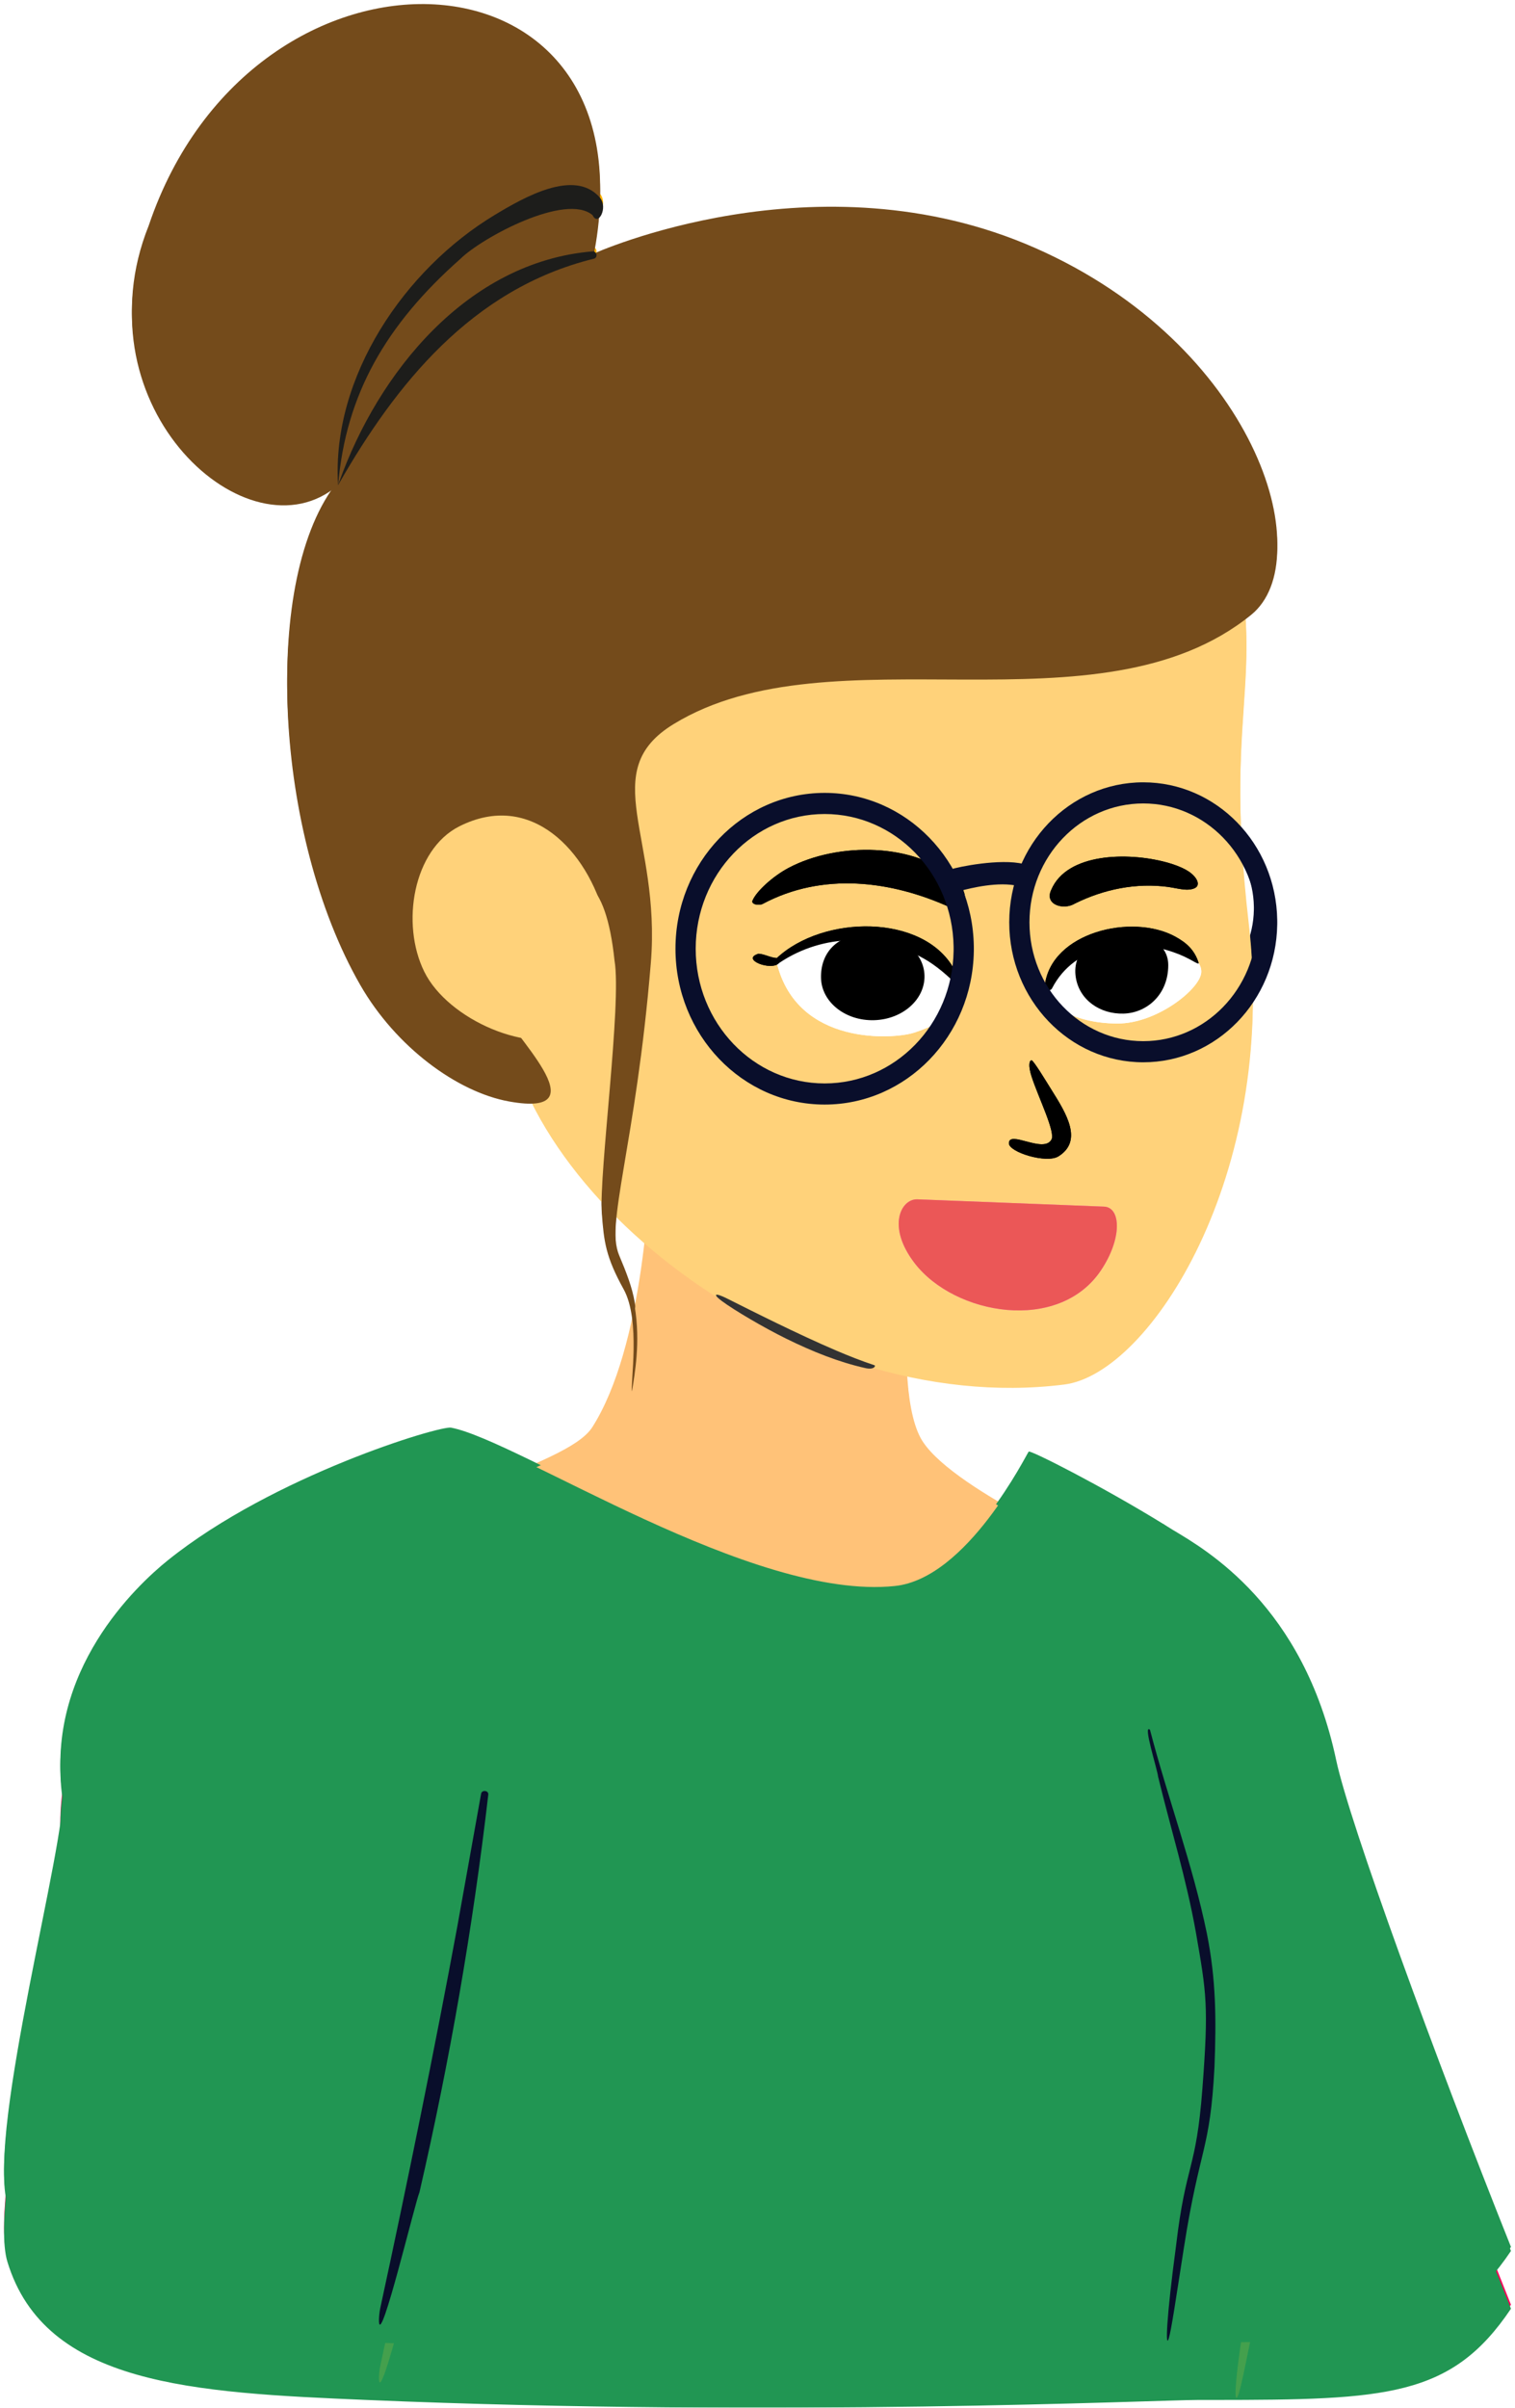 <svg width="1496" height="2376" viewBox="0 0 1496 2376" fill="none" xmlns="http://www.w3.org/2000/svg">
<path fill-rule="evenodd" clip-rule="evenodd" d="M998.967 919.619C997.854 988.242 941.88 1043.53 872.994 1043.53C803.409 1043.53 747 987.12 747 917.536C747 847.951 803.409 791.542 872.994 791.542C941.879 791.542 997.854 846.829 998.967 915.452L998.983 917.536L998.967 919.619ZM981.885 915.735C980.923 856.416 932.538 808.626 872.994 808.626C812.844 808.626 764.084 857.386 764.084 917.536C764.084 977.685 812.844 1026.44 872.994 1026.44C932.539 1026.44 980.923 978.655 981.885 919.337L981.9 917.536L981.885 915.735Z" fill="#090E2B"/>
<path fill-rule="evenodd" clip-rule="evenodd" d="M1255.22 898.051C1254.22 959.695 1203.94 1009.36 1142.06 1009.36C1079.55 1009.36 1028.88 958.686 1028.88 896.179C1028.88 833.672 1079.55 783 1142.06 783C1203.94 783 1254.22 832.663 1255.22 894.307L1255.24 896.179L1255.22 898.051ZM1238.14 894.59C1237.29 842.25 1194.6 800.084 1142.06 800.084C1088.99 800.084 1045.96 843.107 1045.96 896.179C1045.96 949.251 1088.99 992.274 1142.06 992.274C1194.6 992.274 1237.29 950.108 1238.14 897.768L1238.15 896.179L1238.14 894.59Z" fill="#090E2B"/>
<path fill-rule="evenodd" clip-rule="evenodd" d="M1041.07 849.053C1045.67 850.165 1048.5 855.078 1047.41 860.027C1046.32 864.975 1041.71 868.086 1037.12 866.974C1019.9 862.805 995.794 868.679 987.576 870.763C979.358 872.847 975.934 870.358 974.48 865.553C973.026 860.748 975.782 854.846 980.273 853.222C984.763 851.598 1021.36 844.281 1041.07 849.053Z" fill="#090E2B"/>
<g filter="url(#filter0_d_863_29956)">
<path fill-rule="evenodd" clip-rule="evenodd" d="M909.991 1150.67C909.991 1150.67 876.619 1354.14 908.951 1414.78C934.695 1463.07 1086.59 1529.11 1086.59 1529.11L1113.79 1670.86L549.842 1727.08C484.586 1713.02 248.366 1654.23 323.767 1562.34C399.164 1470.45 558.892 1445.11 584.856 1404.39C634.707 1326.19 643.817 1167.23 642.444 1107.19C642.444 1092.28 909.991 1150.67 909.991 1150.67Z" fill="#FFC278"/>
<path fill-rule="evenodd" clip-rule="evenodd" d="M445.418 1461.81C512.09 1474.64 742.411 1628.92 883.732 1614.09C955.162 1606.59 1013.55 1488.11 1015.79 1485.46C1017.31 1483.67 1088.17 1519.56 1148.84 1556.94L1148.85 1556.8C1149.23 1557.1 1149.67 1557.42 1150.15 1557.75C1152.85 1559.42 1155.53 1561.09 1158.18 1562.76C1191.28 1582.52 1287.15 1637.55 1319.43 1789.92C1332.53 1851.74 1417.21 2083.11 1492 2270.28C1433.37 2357.61 1369.08 2360.23 1199.06 2360.31L1182.97 2360.31C1142.89 2360.31 772.674 2377.61 362.046 2360.31C190.885 2353.1 44.483 2345.86 7.315 2223.98C-13.026 2157.28 67.126 1863.67 61.592 1823.01C45.105 1701.91 134.557 1617.77 165.697 1592.74C269.733 1509.13 434.331 1459.69 445.418 1461.81Z" fill="#FF0057"/>
<path fill-rule="evenodd" clip-rule="evenodd" d="M1270.98 1956.76C1282.86 2002.72 1283 2041.48 1280.72 2088.66C1275 2172.16 1262.18 2165.9 1241.86 2266.1C1231.51 2317.13 1225.73 2348.13 1222.42 2356.16C1217.93 2367.04 1219.27 2336.47 1231.78 2264.36C1244.27 2182.33 1257.31 2191.52 1265.35 2109.61C1273.39 2027.7 1270.57 2016.25 1256.97 1955.67C1244.64 1902.32 1225.38 1854.86 1208.87 1802.43C1207.92 1795.12 1188.82 1749.32 1198.5 1756.11C1221.02 1823.06 1252.83 1888.46 1270.98 1956.76Z" fill="#44A04D"/>
<path fill-rule="evenodd" clip-rule="evenodd" d="M482.145 1820.12C466.831 1951.95 444.036 2082.92 414.197 2212.38C409.746 2222.8 375.745 2365.12 374.235 2340.05C374.041 2336.78 374.717 2330.27 375.417 2327.04C401.769 2205.38 429.069 2071.94 451.661 1949.6C451.666 1949.6 475.047 1819.18 475.047 1819.18C475.678 1814.99 482.722 1815.65 482.145 1820.12Z" fill="#44A04D"/>
<path fill-rule="evenodd" clip-rule="evenodd" d="M1050.92 1358.28C1136.23 1347.58 1261.28 1150 1233.13 907.675C1204.97 665.35 1261.28 665.35 1203.3 470.707C1155.17 309.137 863.976 458.758 746.973 509.46C608.345 569.534 488.08 804.69 495.943 968.304C495.943 1160.69 782.156 1391.99 1050.92 1358.28Z" fill="#FFD27A"/>
<path fill-rule="evenodd" clip-rule="evenodd" d="M1022.31 240.758C806.846 145.836 585.704 246.523 585.704 246.523C649.833 -67.781 249.827 -86.369 146.869 218.552C76.785 393.17 245.645 546.847 333.875 470.715C257.383 564.909 270.829 816.319 355.806 964.134C390.826 1025.05 451.328 1069.66 502.675 1078.94C596.394 1095.87 501.995 1009.94 492.746 983.614C496.481 907.473 589.475 773.856 606.826 940.013C614.058 982.104 591.397 1149.61 594.263 1189.05C596.295 1217.05 598.048 1232.15 615.821 1264.27C632.879 1295.09 622.195 1358.12 624.092 1364.98C626.69 1347.85 632.686 1316.85 626.725 1281.05C624.251 1266.15 618.241 1251.03 611.386 1234.76C597.025 1200.67 627.828 1122.75 642.69 941.981C652.873 818.157 588.61 753.31 665.212 706.515C821.619 610.975 1084.63 720.905 1235.41 598.794C1303.49 543.672 1238.8 336.133 1022.31 240.758Z" fill="#744B1B"/>
<path fill-rule="evenodd" clip-rule="evenodd" d="M597.266 897.444C610.509 948.359 615.659 990.539 569.463 1012.09C523.262 1033.64 442.399 998.295 418.988 950.959C395.577 903.619 407.965 830.508 453.421 807.515C524.261 771.691 580.181 831.757 597.266 897.444Z" fill="#FFD27A"/>
<path fill-rule="evenodd" clip-rule="evenodd" d="M592.338 186.997C600.763 196.757 590.58 215.991 585.22 204.389C558.913 181.797 475.874 226.493 454.673 247.402C381.118 312.378 341.522 381.19 333.908 470.465C333.96 470.04 334.665 468.468 334.972 467.603C373.21 360.201 461.192 250.406 585.077 240.073C589.488 239.72 590.696 246.291 586.324 247.328C465.25 277.103 390.343 372.503 335.18 468.39C334.758 469.118 334.097 470.638 333.924 470.581L333.904 470.508C333.9 470.555 333.896 470.602 333.892 470.648C333.867 470.952 333.788 470.026 333.773 469.722C327.594 363.709 399.486 257.672 488.65 204.036C517.177 186.872 567.313 158.008 592.338 186.997Z" fill="#FFB201"/>
<path fill-rule="evenodd" clip-rule="evenodd" d="M559.423 936.538C556.83 918.268 552.489 901.905 540.264 888.054C522.044 868.323 495.334 855.944 468.133 857.338C466.082 857.439 461.532 860.252 461.219 862.297C460.826 864.845 465.456 867.3 468.064 867.44C497.282 871.121 525.814 886.969 539.797 912.663C523.271 906.748 485.3 925.432 488.266 938.019C490.382 947.011 521.771 918.177 546.841 927.121C549.836 934.14 552.871 945.53 555.166 956.925C555.578 958.961 556.925 961.387 558.792 960.205C561.847 958.276 560.402 943.422 559.423 936.538Z" fill="#090E2B"/>
<path fill-rule="evenodd" clip-rule="evenodd" d="M717.909 1273.38C743.943 1286.42 787.919 1308.62 825.988 1324.86C838.268 1330.1 850.84 1335.04 863.601 1339.28C864.833 1339.69 863.353 1344.05 854.511 1342.06C828.199 1336.14 802.498 1325.9 775.987 1312.84C753.843 1301.93 725.111 1284.98 712.961 1276.01C703.166 1268.77 705.923 1267.38 717.909 1273.38Z" fill="#603400"/>
<path fill-rule="evenodd" clip-rule="evenodd" d="M767.09 942.27C767.09 942.27 807.474 903.507 876.133 915.563C932.001 925.375 952.973 969.628 952.825 976.918C949.014 991.689 921.261 1005.16 902.137 1011.2C883.008 1017.25 787.396 1024.9 767.09 942.27Z" fill="white"/>
<path fill-rule="evenodd" clip-rule="evenodd" d="M912.895 954.609C913.546 978.253 891.197 998.017 862.983 998.746C834.768 999.479 811.372 980.901 810.722 957.257C810.071 933.609 824.978 912.923 860.633 913.116C888.853 913.27 912.244 930.96 912.895 954.609Z" fill="black"/>
<path fill-rule="evenodd" clip-rule="evenodd" d="M749.068 933.14C755.113 933.497 761.65 937.424 767.368 937.361L766.806 937.674C812.734 894.522 911.729 893.566 942.024 948.167C944.831 953.228 950.568 964.174 950.171 968.472C950.067 969.587 947.454 966.572 946.664 965.761C936.779 955.529 924.52 944.79 912.086 937.834C868.513 913.428 813.544 912.651 769.519 942.204C762.092 950.782 730.704 938.692 749.068 933.14Z" fill="black"/>
<path fill-rule="evenodd" clip-rule="evenodd" d="M938.434 887.498C879.615 860.781 812.079 852.508 753.023 884.063C749.347 885.858 741.523 884.483 743.053 880.763C746.878 871.467 763.365 856.628 778.331 848.639C827.379 822.467 904.735 823.731 943.009 859.884C954.419 867.555 959.649 892.631 938.434 887.498Z" fill="black"/>
<path fill-rule="evenodd" clip-rule="evenodd" d="M1032.57 974.14C1032.57 978.019 1054.13 1002.08 1103.92 1002C1142.29 1001.93 1184.67 968.279 1186.17 951.872C1187.66 935.46 1156.59 917.128 1121.66 914.682C1072.81 911.266 1032.55 948.239 1032.57 974.14Z" fill="white"/>
<path fill-rule="evenodd" clip-rule="evenodd" d="M1153.6 944.419C1153.61 973.543 1132.46 991.639 1109.39 992.237C1086.33 992.835 1066.07 978.999 1062.36 956.885C1057.54 928.123 1084.49 913.665 1107.55 913.066C1130.61 912.468 1153.59 922.011 1153.6 944.419Z" fill="black"/>
<path fill-rule="evenodd" clip-rule="evenodd" d="M1031.65 964.789C1037.77 911.954 1117.98 892.918 1160.58 916.291C1171.87 922.49 1179.61 929.587 1183.63 942.27C1183.92 943.201 1182.62 943.008 1179.98 941.507C1172.5 937.267 1166.74 934.387 1158.23 931.487C1115.13 916.788 1061.54 923.469 1038.87 967.274C1036.96 971.046 1030.68 968.856 1031.65 964.789Z" fill="black"/>
<path fill-rule="evenodd" clip-rule="evenodd" d="M1038.07 870.104C1053.66 833.392 1114.13 832.876 1151.1 842.761C1160.36 845.245 1168.16 848.376 1173.39 851.753C1183.04 857.967 1188.57 869.106 1173.2 869.921C1167.7 870.211 1158.96 867.977 1153.6 867.253C1121.96 862.984 1089.98 869.482 1061.39 883.661C1050.39 890.434 1031.01 884.944 1038.07 870.104Z" fill="black"/>
<path fill-rule="evenodd" clip-rule="evenodd" d="M1018.62 1038.33C1020.55 1038.33 1033.38 1059.66 1038.09 1067.15C1053.09 1091.01 1069.61 1117.72 1045.22 1133.08C1033.4 1140.52 996.25 1128.99 996.25 1120.23C996.25 1106.91 1030.16 1130.33 1038.13 1116.81C1042.81 1109.92 1025.29 1074.97 1018.62 1054.25C1014.9 1042.69 1016.69 1038.33 1018.62 1038.33Z" fill="black"/>
<path fill-rule="evenodd" clip-rule="evenodd" d="M1090.16 1182.72C1012.52 1179.69 958.141 1177.57 905.88 1175.53C889.636 1174.89 875.35 1202.48 903.272 1238.64C942.837 1289.87 1045.32 1307.66 1087 1245.8C1108.23 1214.3 1107.01 1183.38 1090.16 1182.72Z" fill="#FF72D2"/>
<path fill-rule="evenodd" clip-rule="evenodd" d="M767.09 942.27C767.09 942.27 807.474 903.507 876.133 915.563C932.001 925.375 952.973 969.628 952.825 976.918C949.014 991.689 921.261 1005.16 902.137 1011.2C883.008 1017.25 787.396 1024.9 767.09 942.27Z" fill="white"/>
<path fill-rule="evenodd" clip-rule="evenodd" d="M912.895 954.609C913.546 978.253 891.197 998.017 862.983 998.746C834.768 999.479 811.372 980.901 810.722 957.257C810.071 933.609 824.978 912.923 860.633 913.116C888.853 913.27 912.244 930.96 912.895 954.609Z" fill="black"/>
<path fill-rule="evenodd" clip-rule="evenodd" d="M749.068 933.14C755.113 933.497 761.65 937.424 767.368 937.361L766.806 937.674C812.734 894.522 911.729 893.566 942.024 948.167C944.831 953.228 950.568 964.174 950.171 968.472C950.067 969.587 947.454 966.572 946.664 965.761C936.779 955.529 924.52 944.79 912.086 937.834C868.513 913.428 813.544 912.651 769.519 942.204C762.092 950.782 730.704 938.692 749.068 933.14Z" fill="black"/>
<path fill-rule="evenodd" clip-rule="evenodd" d="M938.434 887.498C879.615 860.781 812.079 852.508 753.023 884.063C749.347 885.858 741.523 884.483 743.053 880.763C746.878 871.467 763.365 856.628 778.331 848.639C827.379 822.467 904.735 823.731 943.009 859.884C954.419 867.555 959.649 892.631 938.434 887.498Z" fill="black"/>
<path fill-rule="evenodd" clip-rule="evenodd" d="M1032.57 974.14C1032.57 978.019 1054.13 1002.08 1103.92 1002C1142.29 1001.93 1184.67 968.279 1186.17 951.872C1187.66 935.46 1156.59 917.128 1121.66 914.682C1072.81 911.266 1032.55 948.239 1032.57 974.14Z" fill="white"/>
<path fill-rule="evenodd" clip-rule="evenodd" d="M1153.6 944.419C1153.61 973.543 1132.46 991.639 1109.39 992.237C1086.33 992.835 1066.07 978.999 1062.36 956.885C1057.54 928.123 1084.49 913.665 1107.55 913.066C1130.61 912.468 1153.59 922.011 1153.6 944.419Z" fill="black"/>
<path fill-rule="evenodd" clip-rule="evenodd" d="M1031.65 964.789C1037.77 911.954 1117.98 892.918 1160.58 916.291C1171.87 922.49 1179.61 929.587 1183.63 942.27C1183.92 943.201 1182.62 943.008 1179.98 941.507C1172.5 937.267 1166.74 934.387 1158.23 931.487C1115.13 916.788 1061.54 923.469 1038.87 967.274C1036.96 971.046 1030.68 968.856 1031.65 964.789Z" fill="black"/>
<path fill-rule="evenodd" clip-rule="evenodd" d="M1038.07 870.104C1053.66 833.392 1114.13 832.876 1151.1 842.761C1160.36 845.245 1168.16 848.376 1173.39 851.753C1183.04 857.967 1188.57 869.106 1173.2 869.921C1167.7 870.211 1158.96 867.977 1153.6 867.253C1121.96 862.984 1089.98 869.482 1061.39 883.661C1050.39 890.434 1031.01 884.944 1038.07 870.104Z" fill="black"/>
<path fill-rule="evenodd" clip-rule="evenodd" d="M1018.62 1038.33C1020.55 1038.33 1033.38 1059.66 1038.09 1067.15C1053.09 1091.01 1069.61 1117.72 1045.22 1133.08C1033.4 1140.52 996.25 1128.99 996.25 1120.23C996.25 1106.91 1030.16 1130.33 1038.13 1116.81C1042.81 1109.92 1025.29 1074.97 1018.62 1054.25C1014.9 1042.69 1016.69 1038.33 1018.62 1038.33Z" fill="black"/>
<path fill-rule="evenodd" clip-rule="evenodd" d="M1090.16 1182.72C1012.52 1179.69 958.141 1177.57 905.88 1175.53C889.636 1174.89 875.35 1202.48 903.272 1238.64C942.837 1289.87 1045.32 1307.66 1087 1245.8C1108.23 1214.3 1107.01 1183.38 1090.16 1182.72Z" fill="#D10D0D"/>
<path fill-rule="evenodd" clip-rule="evenodd" d="M445.418 1404.82C512.09 1417.64 742.411 1571.93 883.732 1557.09C955.162 1549.59 1013.55 1431.11 1015.79 1428.46C1017.31 1426.68 1088.17 1462.56 1148.84 1499.95L1148.85 1499.81C1149.23 1500.1 1149.67 1500.42 1150.15 1500.76C1152.85 1502.43 1155.53 1504.1 1158.18 1505.77C1191.28 1525.53 1287.15 1580.55 1319.43 1732.93C1332.53 1794.75 1417.21 2026.12 1492 2213.28C1433.37 2300.61 1369.08 2303.23 1199.06 2303.31L1182.97 2303.32C1142.89 2303.32 772.674 2320.62 362.046 2303.32C190.885 2296.1 44.483 2288.87 7.315 2166.98C-13.026 2100.28 67.126 1806.67 61.592 1766.01C45.105 1644.91 134.557 1560.78 165.697 1535.75C269.733 1452.14 434.331 1402.69 445.418 1404.82Z" fill="#219653"/>
<path fill-rule="evenodd" clip-rule="evenodd" d="M1191.71 1899.84C1200.91 1945.85 1201.02 1984.65 1199.25 2031.88C1194.82 2115.46 1184.89 2109.18 1169.15 2209.49C1161.13 2260.56 1156.66 2291.6 1154.09 2299.63C1150.62 2310.53 1151.65 2279.92 1161.35 2207.74C1171.02 2125.64 1181.12 2134.83 1187.34 2052.84C1193.57 1970.85 1191.39 1959.39 1180.86 1898.75C1171.3 1845.35 1156.39 1797.84 1143.6 1745.37C1142.87 1738.05 1128.07 1692.21 1135.57 1699C1153.01 1766.02 1177.65 1831.48 1191.71 1899.84Z" fill="#090E2B"/>
<path fill-rule="evenodd" clip-rule="evenodd" d="M482.145 1763.12C466.831 1894.95 444.036 2025.93 414.197 2155.39C409.746 2165.81 375.745 2308.12 374.235 2283.05C374.041 2279.78 374.717 2273.27 375.417 2270.04C401.769 2148.38 429.069 2014.94 451.661 1892.61C451.666 1892.61 475.047 1762.19 475.047 1762.19C475.678 1757.99 482.722 1758.66 482.145 1763.12Z" fill="#090E2B"/>
</g>
<g filter="url(#filter1_d_863_29956)">
<g filter="url(#filter2_d_863_29956)">
<path fill-rule="evenodd" clip-rule="evenodd" d="M909.991 1150.67C909.991 1150.67 876.619 1354.14 908.951 1414.78C934.695 1463.07 1086.59 1529.11 1086.59 1529.11L1113.79 1670.86L549.842 1727.08C484.586 1713.02 248.366 1654.23 323.767 1562.34C399.164 1470.45 558.892 1445.11 584.856 1404.39C634.707 1326.19 643.817 1167.23 642.444 1107.19C642.444 1092.28 909.991 1150.67 909.991 1150.67Z" fill="#FFC278"/>
<path fill-rule="evenodd" clip-rule="evenodd" d="M445.418 1461.81C512.09 1474.64 742.411 1628.92 883.732 1614.09C955.162 1606.59 1013.55 1488.11 1015.79 1485.46C1017.31 1483.67 1088.17 1519.56 1148.84 1556.94L1148.85 1556.8C1149.23 1557.1 1149.67 1557.42 1150.15 1557.75C1152.85 1559.42 1155.53 1561.09 1158.18 1562.76C1191.28 1582.52 1287.15 1637.55 1319.43 1789.92C1332.53 1851.74 1417.21 2083.11 1492 2270.28C1433.37 2357.61 1369.08 2360.23 1199.06 2360.31L1182.97 2360.31C1142.89 2360.31 772.674 2377.61 362.046 2360.31C190.885 2353.1 44.483 2345.86 7.315 2223.98C-13.026 2157.28 67.126 1863.67 61.592 1823.01C45.105 1701.91 134.557 1617.77 165.697 1592.74C269.733 1509.13 434.331 1459.69 445.418 1461.81Z" fill="#219653"/>
<path fill-rule="evenodd" clip-rule="evenodd" d="M1270.98 1956.76C1282.86 2002.72 1283 2041.48 1280.72 2088.66C1275 2172.16 1262.18 2165.9 1241.86 2266.1C1231.51 2317.13 1225.73 2348.13 1222.42 2356.16C1217.93 2367.04 1219.27 2336.47 1231.78 2264.36C1244.27 2182.33 1257.31 2191.52 1265.35 2109.61C1273.39 2027.7 1270.57 2016.25 1256.97 1955.67C1244.64 1902.32 1225.38 1854.86 1208.87 1802.43C1207.92 1795.12 1188.82 1749.32 1198.5 1756.11C1221.02 1823.06 1252.83 1888.46 1270.98 1956.76Z" fill="#44A04D"/>
<path fill-rule="evenodd" clip-rule="evenodd" d="M482.145 1820.12C466.831 1951.95 444.036 2082.92 414.197 2212.38C409.746 2222.8 375.745 2365.12 374.235 2340.05C374.041 2336.78 374.717 2330.27 375.417 2327.04C401.769 2205.38 429.069 2071.94 451.661 1949.6C451.666 1949.6 475.047 1819.18 475.047 1819.18C475.678 1814.99 482.722 1815.65 482.145 1820.12Z" fill="#44A04D"/>
<path fill-rule="evenodd" clip-rule="evenodd" d="M1050.92 1358.28C1136.23 1347.58 1261.28 1150 1233.13 907.675C1204.97 665.35 1261.28 665.35 1203.3 470.707C1155.17 309.137 863.976 458.758 746.973 509.46C608.345 569.534 488.08 804.69 495.943 968.304C495.943 1160.69 782.156 1391.99 1050.92 1358.28Z" fill="#FFD27A"/>
<path fill-rule="evenodd" clip-rule="evenodd" d="M1022.31 240.758C806.846 145.836 585.704 246.523 585.704 246.523C649.833 -67.781 249.827 -86.369 146.869 218.552C76.785 393.17 245.645 546.847 333.875 470.715C257.383 564.909 270.829 816.319 355.806 964.134C390.826 1025.05 451.328 1069.66 502.675 1078.94C596.394 1095.87 501.995 1009.94 492.746 983.614C496.481 907.473 589.475 773.856 606.826 940.013C614.058 982.104 591.397 1149.61 594.263 1189.05C596.295 1217.05 598.048 1232.15 615.821 1264.27C632.879 1295.09 622.195 1358.12 624.092 1364.98C626.69 1347.85 632.686 1316.85 626.725 1281.05C624.251 1266.15 618.241 1251.03 611.386 1234.76C597.025 1200.67 627.828 1122.75 642.69 941.981C652.873 818.157 588.61 753.31 665.212 706.515C821.619 610.975 1084.63 720.905 1235.41 598.794C1303.49 543.672 1238.8 336.133 1022.31 240.758Z" fill="#744B1B"/>
<path fill-rule="evenodd" clip-rule="evenodd" d="M597.266 897.444C610.509 948.359 615.659 990.539 569.463 1012.09C523.262 1033.64 442.399 998.295 418.988 950.959C395.577 903.619 407.965 830.508 453.421 807.515C524.261 771.691 580.181 831.757 597.266 897.444Z" fill="#FFD27A"/>
<path fill-rule="evenodd" clip-rule="evenodd" d="M592.338 186.997C600.763 196.757 590.58 215.991 585.22 204.389C558.913 181.797 475.874 226.493 454.673 247.402C381.118 312.378 341.522 381.19 333.908 470.465C333.96 470.04 334.665 468.468 334.972 467.603C373.21 360.201 461.192 250.406 585.077 240.073C589.488 239.72 590.696 246.291 586.324 247.328C465.25 277.103 390.343 372.503 335.18 468.39C334.758 469.118 334.097 470.638 333.924 470.581L333.904 470.508C333.9 470.555 333.896 470.602 333.892 470.648C333.867 470.952 333.788 470.026 333.773 469.722C327.594 363.709 399.486 257.672 488.65 204.036C517.177 186.872 567.313 158.008 592.338 186.997Z" fill="#1D1D1B"/>
<path fill-rule="evenodd" clip-rule="evenodd" d="M559.423 936.538C556.83 918.268 552.489 901.905 540.264 888.054C522.044 868.323 495.334 855.944 468.133 857.338C466.082 857.439 461.532 860.252 461.219 862.297C460.826 864.845 465.456 867.3 468.064 867.44C497.282 871.121 525.814 886.969 539.797 912.663C523.271 906.748 485.3 925.432 488.266 938.019C490.382 947.011 521.771 918.177 546.841 927.121C549.836 934.14 552.871 945.53 555.166 956.925C555.578 958.961 556.925 961.387 558.792 960.205C561.847 958.276 560.402 943.422 559.423 936.538Z" fill="#FFD27A"/>
<path fill-rule="evenodd" clip-rule="evenodd" d="M717.909 1273.38C743.943 1286.42 787.919 1308.62 825.988 1324.86C838.268 1330.1 850.84 1335.04 863.601 1339.28C864.833 1339.69 863.353 1344.05 854.511 1342.06C828.199 1336.14 802.498 1325.9 775.987 1312.84C753.843 1301.93 725.111 1284.98 712.961 1276.01C703.166 1268.77 705.923 1267.38 717.909 1273.38Z" fill="#333333"/>
<path fill-rule="evenodd" clip-rule="evenodd" d="M767.09 942.27C767.09 942.27 807.474 903.507 876.133 915.563C932.001 925.375 952.973 969.628 952.825 976.918C949.014 991.689 921.261 1005.16 902.137 1011.2C883.008 1017.25 787.396 1024.9 767.09 942.27Z" fill="white"/>
<path fill-rule="evenodd" clip-rule="evenodd" d="M912.895 954.609C913.546 978.253 891.197 998.017 862.983 998.746C834.768 999.479 811.372 980.901 810.722 957.257C810.071 933.609 824.978 912.923 860.633 913.116C888.853 913.27 912.244 930.96 912.895 954.609Z" fill="black"/>
<path fill-rule="evenodd" clip-rule="evenodd" d="M749.068 933.14C755.113 933.497 761.65 937.424 767.368 937.361L766.806 937.674C812.734 894.522 911.729 893.566 942.024 948.167C944.831 953.228 950.568 964.174 950.171 968.472C950.067 969.587 947.454 966.572 946.664 965.761C936.779 955.529 924.52 944.79 912.086 937.834C868.513 913.428 813.544 912.651 769.519 942.204C762.092 950.782 730.704 938.692 749.068 933.14Z" fill="black"/>
<path fill-rule="evenodd" clip-rule="evenodd" d="M938.434 887.498C879.615 860.781 812.079 852.508 753.023 884.063C749.347 885.858 741.523 884.483 743.053 880.763C746.878 871.467 763.365 856.628 778.331 848.639C827.379 822.467 904.735 823.731 943.009 859.884C954.419 867.555 959.649 892.631 938.434 887.498Z" fill="black"/>
<path fill-rule="evenodd" clip-rule="evenodd" d="M1032.57 974.14C1032.57 978.019 1054.13 1002.08 1103.92 1002C1142.29 1001.93 1184.67 968.279 1186.17 951.872C1187.66 935.46 1156.59 917.128 1121.66 914.682C1072.81 911.266 1032.55 948.239 1032.57 974.14Z" fill="white"/>
<path fill-rule="evenodd" clip-rule="evenodd" d="M1153.6 944.419C1153.61 973.543 1132.46 991.639 1109.39 992.237C1086.33 992.835 1066.07 978.999 1062.36 956.885C1057.54 928.123 1084.49 913.665 1107.55 913.066C1130.61 912.468 1153.59 922.011 1153.6 944.419Z" fill="black"/>
<path fill-rule="evenodd" clip-rule="evenodd" d="M1031.65 964.789C1037.77 911.954 1117.98 892.918 1160.58 916.291C1171.87 922.49 1179.61 929.587 1183.63 942.27C1183.92 943.201 1182.62 943.008 1179.98 941.507C1172.5 937.267 1166.74 934.387 1158.23 931.487C1115.13 916.788 1061.54 923.469 1038.87 967.274C1036.96 971.046 1030.68 968.856 1031.65 964.789Z" fill="black"/>
<path fill-rule="evenodd" clip-rule="evenodd" d="M1038.07 870.104C1053.66 833.392 1114.13 832.876 1151.1 842.761C1160.36 845.245 1168.16 848.376 1173.39 851.753C1183.04 857.967 1188.57 869.106 1173.2 869.921C1167.7 870.211 1158.96 867.977 1153.6 867.253C1121.96 862.984 1089.98 869.482 1061.39 883.661C1050.39 890.434 1031.01 884.944 1038.07 870.104Z" fill="black"/>
<path fill-rule="evenodd" clip-rule="evenodd" d="M1018.62 1038.33C1020.55 1038.33 1033.38 1059.66 1038.09 1067.15C1053.09 1091.01 1069.61 1117.72 1045.22 1133.08C1033.4 1140.52 996.25 1128.99 996.25 1120.23C996.25 1106.91 1030.16 1130.33 1038.13 1116.81C1042.81 1109.92 1025.29 1074.97 1018.62 1054.25C1014.9 1042.69 1016.69 1038.33 1018.62 1038.33Z" fill="black"/>
<path fill-rule="evenodd" clip-rule="evenodd" d="M1090.16 1182.72C1012.52 1179.69 958.141 1177.57 905.88 1175.53C889.636 1174.89 875.35 1202.48 903.272 1238.64C942.837 1289.87 1045.32 1307.66 1087 1245.8C1108.23 1214.3 1107.01 1183.38 1090.16 1182.72Z" fill="#FF72D2"/>
<path fill-rule="evenodd" clip-rule="evenodd" d="M767.09 942.27C767.09 942.27 807.474 903.507 876.133 915.563C932.001 925.375 952.973 969.628 952.825 976.918C949.014 991.689 921.261 1005.16 902.137 1011.2C883.008 1017.25 787.396 1024.9 767.09 942.27Z" fill="white"/>
<path fill-rule="evenodd" clip-rule="evenodd" d="M912.895 954.609C913.546 978.253 891.197 998.017 862.983 998.746C834.768 999.479 811.372 980.901 810.722 957.257C810.071 933.609 824.978 912.923 860.633 913.116C888.853 913.27 912.244 930.96 912.895 954.609Z" fill="black"/>
<path fill-rule="evenodd" clip-rule="evenodd" d="M749.068 933.14C755.113 933.497 761.65 937.424 767.368 937.361L766.806 937.674C812.734 894.522 911.729 893.566 942.024 948.167C944.831 953.228 950.568 964.174 950.171 968.472C950.067 969.587 947.454 966.572 946.664 965.761C936.779 955.529 924.52 944.79 912.086 937.834C868.513 913.428 813.544 912.651 769.519 942.204C762.092 950.782 730.704 938.692 749.068 933.14Z" fill="black"/>
<path fill-rule="evenodd" clip-rule="evenodd" d="M938.434 887.498C879.615 860.781 812.079 852.508 753.023 884.063C749.347 885.858 741.523 884.483 743.053 880.763C746.878 871.467 763.365 856.628 778.331 848.639C827.379 822.467 904.735 823.731 943.009 859.884C954.419 867.555 959.649 892.631 938.434 887.498Z" fill="black"/>
<path fill-rule="evenodd" clip-rule="evenodd" d="M1032.57 974.14C1032.57 978.019 1054.13 1002.08 1103.92 1002C1142.29 1001.93 1184.67 968.279 1186.17 951.872C1187.66 935.46 1156.59 917.128 1121.66 914.682C1072.81 911.266 1032.55 948.239 1032.57 974.14Z" fill="white"/>
<path fill-rule="evenodd" clip-rule="evenodd" d="M1153.6 944.419C1153.61 973.543 1132.46 991.639 1109.39 992.237C1086.33 992.835 1066.07 978.999 1062.36 956.885C1057.54 928.123 1084.49 913.665 1107.55 913.066C1130.61 912.468 1153.59 922.011 1153.6 944.419Z" fill="black"/>
<path fill-rule="evenodd" clip-rule="evenodd" d="M1031.65 964.789C1037.77 911.954 1117.98 892.918 1160.58 916.291C1171.87 922.49 1179.61 929.587 1183.63 942.27C1183.92 943.201 1182.62 943.008 1179.98 941.507C1172.5 937.267 1166.74 934.387 1158.23 931.487C1115.13 916.788 1061.54 923.469 1038.87 967.274C1036.96 971.046 1030.68 968.856 1031.65 964.789Z" fill="black"/>
<path fill-rule="evenodd" clip-rule="evenodd" d="M1038.07 870.104C1053.66 833.392 1114.13 832.876 1151.1 842.761C1160.36 845.245 1168.16 848.376 1173.39 851.753C1183.04 857.967 1188.57 869.106 1173.2 869.921C1167.7 870.211 1158.96 867.977 1153.6 867.253C1121.96 862.984 1089.98 869.482 1061.39 883.661C1050.39 890.434 1031.01 884.944 1038.07 870.104Z" fill="black"/>
<path fill-rule="evenodd" clip-rule="evenodd" d="M1018.62 1038.33C1020.55 1038.33 1033.38 1059.66 1038.09 1067.15C1053.09 1091.01 1069.61 1117.72 1045.22 1133.08C1033.4 1140.52 996.25 1128.99 996.25 1120.23C996.25 1106.91 1030.16 1130.33 1038.13 1116.81C1042.81 1109.92 1025.29 1074.97 1018.62 1054.25C1014.9 1042.69 1016.69 1038.33 1018.62 1038.33Z" fill="black"/>
<path fill-rule="evenodd" clip-rule="evenodd" d="M1090.16 1182.72C1012.52 1179.69 958.141 1177.57 905.88 1175.53C889.636 1174.89 875.35 1202.48 903.272 1238.64C942.837 1289.87 1045.32 1307.66 1087 1245.8C1108.23 1214.3 1107.01 1183.38 1090.16 1182.72Z" fill="#EB5757"/>
<g style="mix-blend-mode:darken" filter="url(#filter3_f_863_29956)">
<path fill-rule="evenodd" clip-rule="evenodd" d="M445.418 1404.82C512.09 1417.64 742.411 1571.93 883.732 1557.09C955.162 1549.59 1013.55 1431.11 1015.79 1428.46C1017.31 1426.68 1088.17 1462.56 1148.84 1499.95L1148.85 1499.81C1149.23 1500.1 1149.67 1500.42 1150.15 1500.76C1152.85 1502.43 1155.53 1504.1 1158.18 1505.77C1191.28 1525.53 1287.15 1580.55 1319.43 1732.93C1332.53 1794.75 1417.21 2026.12 1492 2213.28C1433.37 2300.61 1369.08 2303.23 1199.06 2303.31L1182.97 2303.32C1142.89 2303.32 772.674 2320.62 362.046 2303.32C190.885 2296.1 44.483 2288.87 7.315 2166.98C-13.026 2100.28 67.126 1806.67 61.592 1766.01C45.105 1644.91 134.557 1560.78 165.697 1535.75C269.733 1452.14 434.331 1402.69 445.418 1404.82Z" fill="#219653"/>
</g>
<path fill-rule="evenodd" clip-rule="evenodd" d="M1191.71 1899.84C1200.91 1945.85 1201.02 1984.65 1199.25 2031.88C1194.82 2115.46 1184.89 2109.18 1169.15 2209.49C1161.13 2260.56 1156.66 2291.6 1154.09 2299.63C1150.62 2310.53 1151.65 2279.92 1161.35 2207.74C1171.02 2125.64 1181.12 2134.83 1187.34 2052.84C1193.57 1970.85 1191.39 1959.39 1180.86 1898.75C1171.3 1845.35 1156.39 1797.84 1143.6 1745.37C1142.87 1738.05 1128.07 1692.21 1135.57 1699C1153.01 1766.02 1177.65 1831.48 1191.71 1899.84Z" fill="#090E2B"/>
<path fill-rule="evenodd" clip-rule="evenodd" d="M482.145 1763.12C466.831 1894.95 444.036 2025.93 414.197 2155.39C409.746 2165.81 375.745 2308.12 374.235 2283.05C374.041 2279.78 374.717 2273.27 375.417 2270.04C401.769 2148.38 429.069 2014.94 451.661 1892.61C451.666 1892.61 475.047 1762.19 475.047 1762.19C475.678 1757.99 482.722 1758.66 482.145 1763.12Z" fill="#090E2B"/>
</g>
</g>
<path fill-rule="evenodd" clip-rule="evenodd" d="M961.602 938.759C960.301 1022.52 894.856 1090 814.314 1090C732.954 1090 667 1021.15 667 936.216C667 851.28 732.955 782.427 814.314 782.427C894.855 782.427 960.301 849.91 961.602 933.673L961.622 936.216L961.602 938.759ZM941.631 934.018C940.506 861.613 883.933 803.279 814.314 803.279C743.986 803.279 686.974 862.796 686.974 936.216C686.974 1009.63 743.985 1069.15 814.314 1069.15C883.935 1069.15 940.506 1010.82 941.631 938.414L941.648 936.216L941.631 934.018Z" fill="#090E2B"/>
<path fill-rule="evenodd" clip-rule="evenodd" d="M1261.22 912.432C1260.05 987.676 1201.26 1048.29 1128.91 1048.29C1055.82 1048.29 996.576 986.445 996.576 910.147C996.576 833.85 1055.82 772 1128.91 772C1201.26 772 1260.05 832.619 1261.22 907.863L1261.24 910.147L1261.22 912.432ZM1241.25 908.208C1240.26 844.322 1190.34 792.852 1128.91 792.852C1066.85 792.852 1016.55 845.367 1016.55 910.147C1016.55 974.928 1066.85 1027.44 1128.91 1027.44C1190.34 1027.44 1240.26 975.973 1241.25 912.087L1241.26 910.147L1241.25 908.208Z" fill="#090E2B"/>
<path fill-rule="evenodd" clip-rule="evenodd" d="M1010.84 852.626C1016.21 853.983 1019.52 859.979 1018.24 866.02C1016.97 872.06 1011.58 875.857 1006.21 874.5C986.074 869.412 957.893 876.581 948.284 879.125C938.676 881.668 934.673 878.63 932.973 872.765C931.272 866.9 934.495 859.696 939.745 857.714C944.996 855.732 987.786 846.801 1010.84 852.626Z" fill="#090E2B"/>
<defs>
<filter id="filter0_d_863_29956" x="0" y="0" width="1496" height="2376" filterUnits="userSpaceOnUse" color-interpolation-filters="sRGB">
<feFlood flood-opacity="0" result="BackgroundImageFix"/>
<feColorMatrix in="SourceAlpha" type="matrix" values="0 0 0 0 0 0 0 0 0 0 0 0 0 0 0 0 0 0 127 0" result="hardAlpha"/>
<feOffset dy="4"/>
<feGaussianBlur stdDeviation="2"/>
<feComposite in2="hardAlpha" operator="out"/>
<feColorMatrix type="matrix" values="0 0 0 0 0 0 0 0 0 0 0 0 0 0 0 0 0 0 0.25 0"/>
<feBlend mode="normal" in2="BackgroundImageFix" result="effect1_dropShadow_863_29956"/>
<feBlend mode="normal" in="SourceGraphic" in2="effect1_dropShadow_863_29956" result="shape"/>
</filter>
<filter id="filter1_d_863_29956" x="0" y="0" width="1496" height="2376" filterUnits="userSpaceOnUse" color-interpolation-filters="sRGB">
<feFlood flood-opacity="0" result="BackgroundImageFix"/>
<feColorMatrix in="SourceAlpha" type="matrix" values="0 0 0 0 0 0 0 0 0 0 0 0 0 0 0 0 0 0 127 0" result="hardAlpha"/>
<feOffset dy="4"/>
<feGaussianBlur stdDeviation="2"/>
<feComposite in2="hardAlpha" operator="out"/>
<feColorMatrix type="matrix" values="0 0 0 0 0 0 0 0 0 0 0 0 0 0 0 0 0 0 0.25 0"/>
<feBlend mode="normal" in2="BackgroundImageFix" result="effect1_dropShadow_863_29956"/>
<feBlend mode="normal" in="SourceGraphic" in2="effect1_dropShadow_863_29956" result="shape"/>
</filter>
<filter id="filter2_d_863_29956" x="0" y="0" width="1496" height="2376" filterUnits="userSpaceOnUse" color-interpolation-filters="sRGB">
<feFlood flood-opacity="0" result="BackgroundImageFix"/>
<feColorMatrix in="SourceAlpha" type="matrix" values="0 0 0 0 0 0 0 0 0 0 0 0 0 0 0 0 0 0 127 0" result="hardAlpha"/>
<feOffset dy="4"/>
<feGaussianBlur stdDeviation="2"/>
<feComposite in2="hardAlpha" operator="out"/>
<feColorMatrix type="matrix" values="0 0 0 0 0 0 0 0 0 0 0 0 0 0 0 0 0 0 0.25 0"/>
<feBlend mode="normal" in2="BackgroundImageFix" result="effect1_dropShadow_863_29956"/>
<feBlend mode="normal" in="SourceGraphic" in2="effect1_dropShadow_863_29956" result="shape"/>
</filter>
<filter id="filter3_f_863_29956" x="0" y="1400.75" width="1496" height="914.253" filterUnits="userSpaceOnUse" color-interpolation-filters="sRGB">
<feFlood flood-opacity="0" result="BackgroundImageFix"/>
<feBlend mode="normal" in="SourceGraphic" in2="BackgroundImageFix" result="shape"/>
<feGaussianBlur stdDeviation="2" result="effect1_foregroundBlur_863_29956"/>
</filter>
</defs>
</svg>
